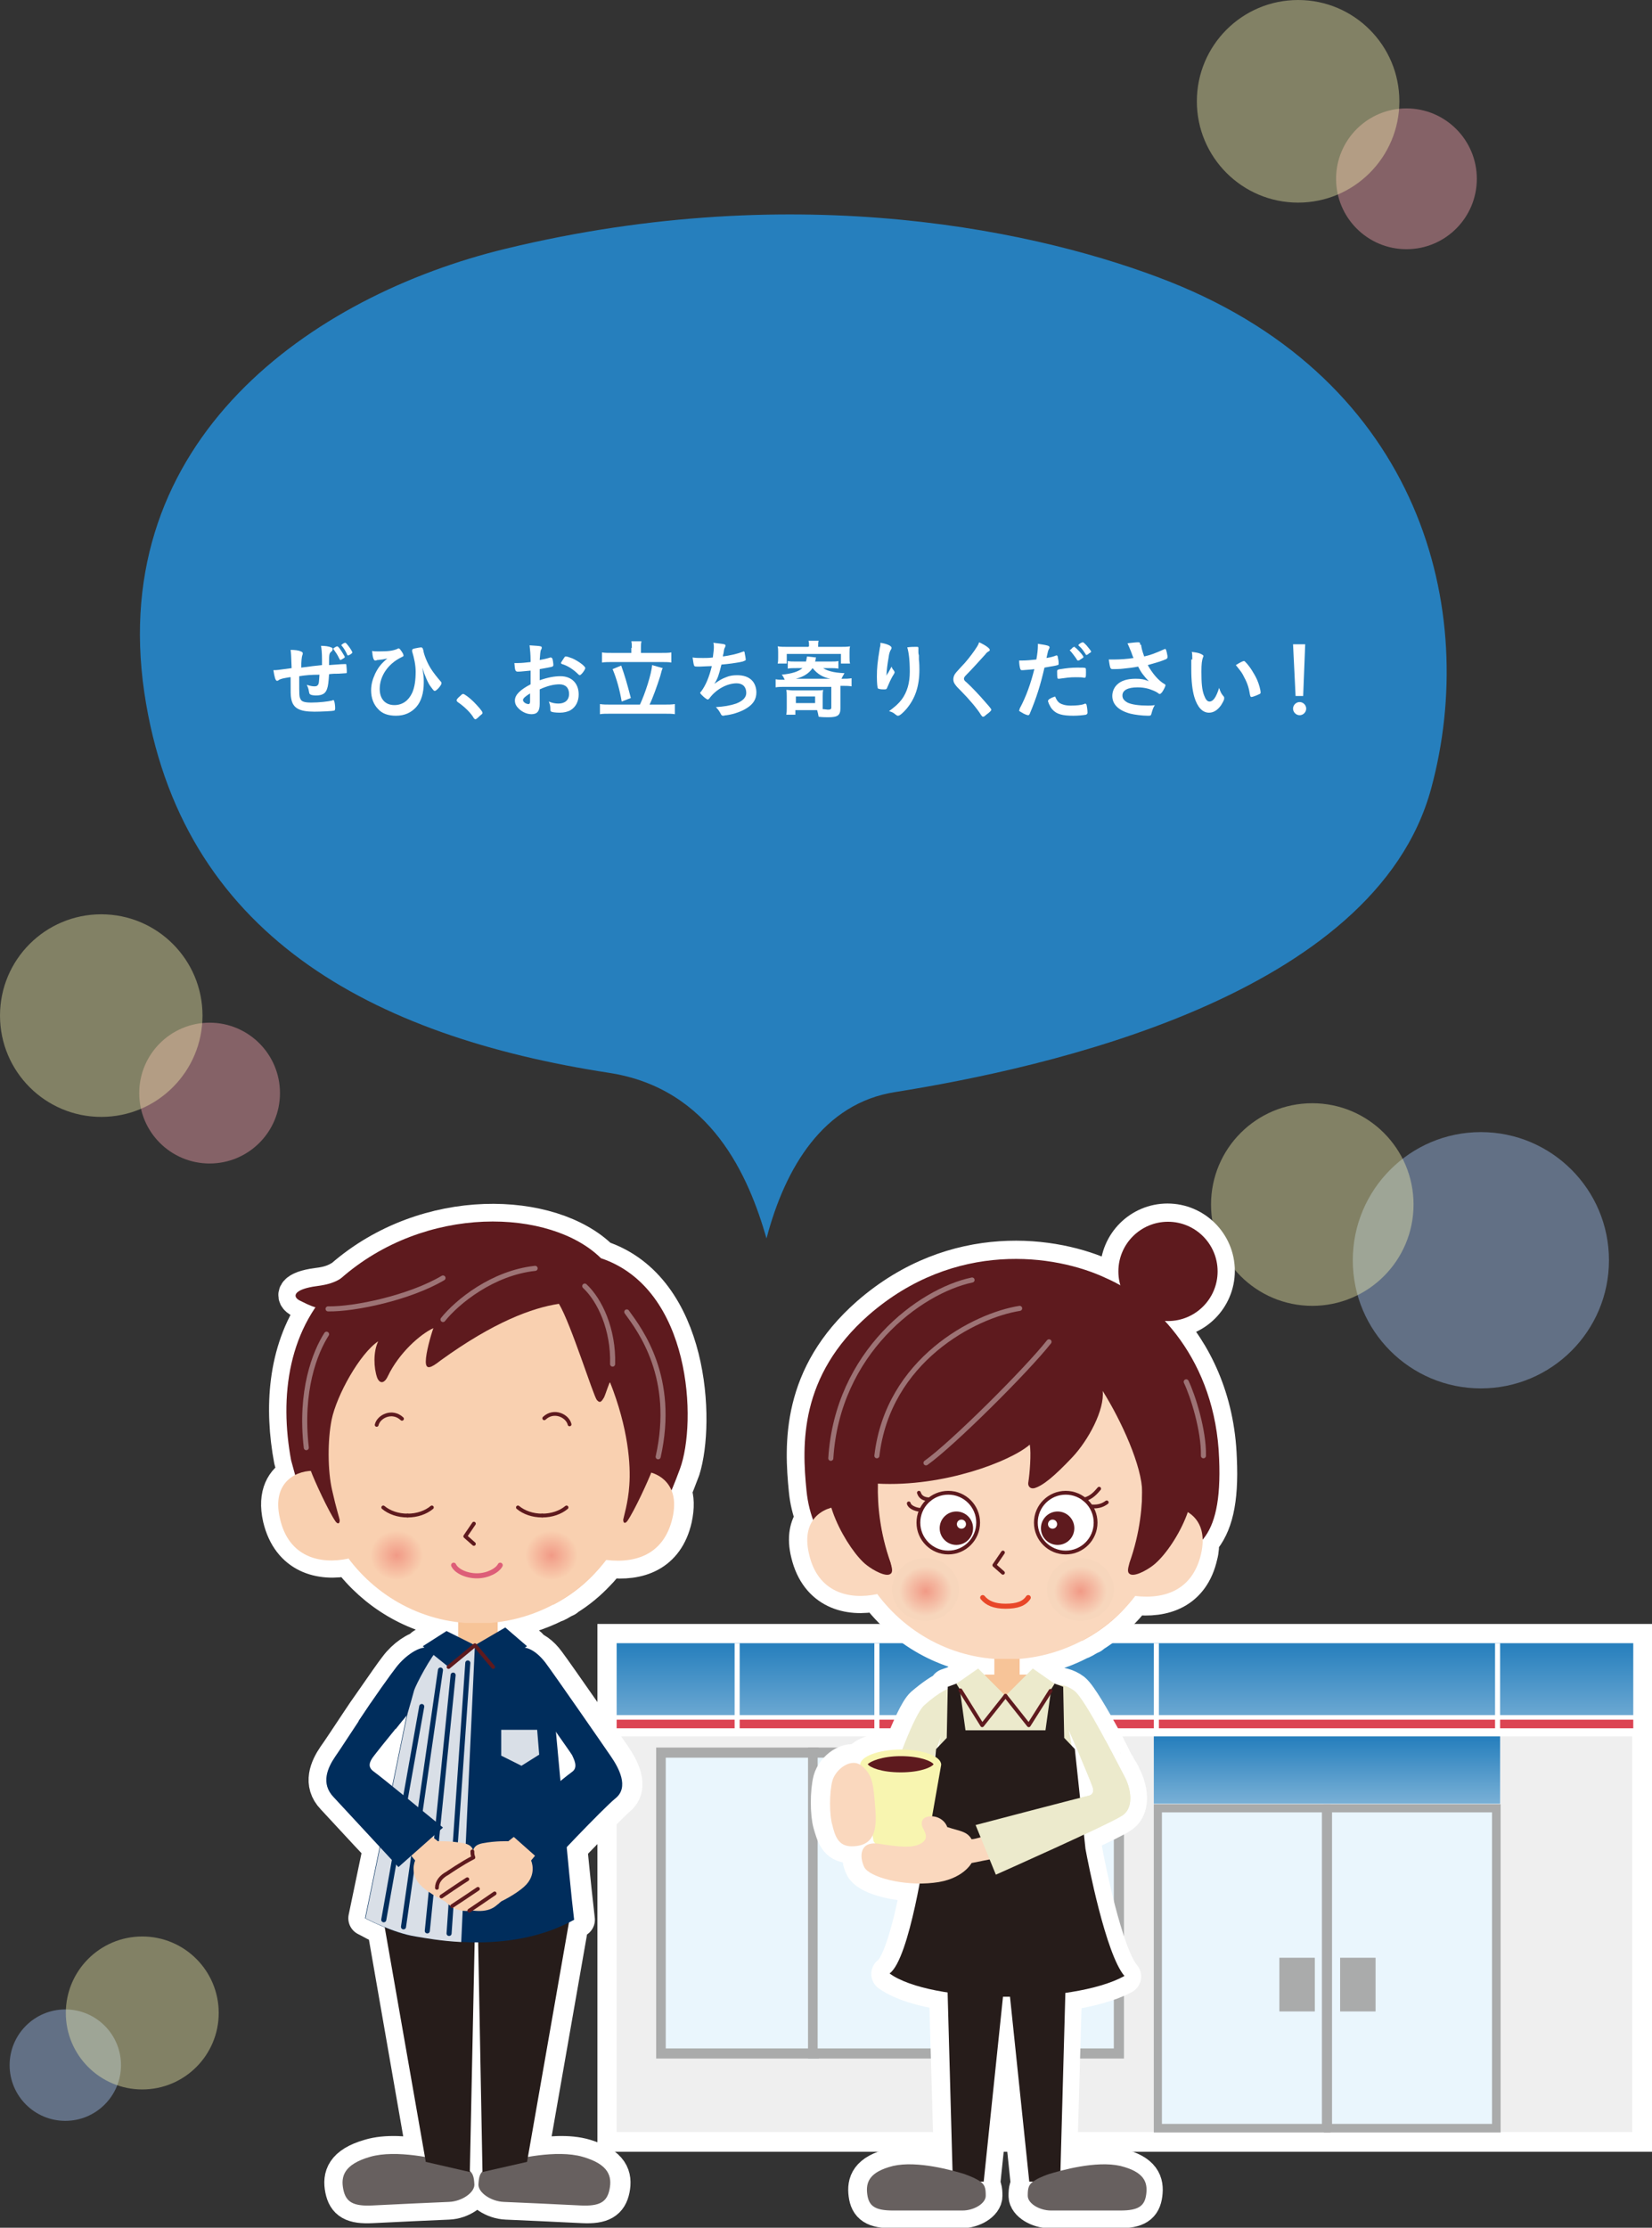 <?xml version="1.0" encoding="utf-8"?>
<!-- Generator: Adobe Illustrator 21.0.2, SVG Export Plug-In . SVG Version: 6.00 Build 0)  -->
<svg version="1.1" id="レイヤー_1" xmlns="http://www.w3.org/2000/svg" xmlns:xlink="http://www.w3.org/1999/xlink" x="0px"
	 y="0px" viewBox="0 0 326.3 439.8" style="enable-background:new 0 0 326.3 439.8;" xml:space="preserve">
<rect x="0" y="0" width="326.3" height="439.8" fill="#333333" stroke="none"/>
<style type="text/css">
	.st0{opacity:0.4;fill:#FFA8B5;}
	.st1{opacity:0.4;fill:#F8F5B0;}
	.st2{opacity:0.4;fill:#A8CBFF;}
	.st3{fill:#FFFFFF;}
	.st4{fill:url(#SVGID_1_);}
	.st5{fill:#DC4453;}
	.st6{fill:#EFEFEF;}
	.st7{fill:#EAF6FD;}
	.st8{fill:#AAABAB;}
	.st9{fill:url(#SVGID_2_);}
	.st10{fill:#267FBD;}
	.st11{fill:#FFFFFF;stroke:#FFFFFF;stroke-width:7;stroke-linecap:round;stroke-linejoin:round;stroke-miterlimit:10;}
	.st12{fill:#F7C498;}
	.st13{fill:url(#SVGID_3_);}
	.st14{fill:#FAD8BE;}
	.st15{fill:#FFFFFF;stroke:#5E1A1E;stroke-width:0.75;stroke-linecap:round;stroke-linejoin:round;}
	.st16{fill:#5E1A1E;}
	.st17{fill:none;stroke:#5E1A1E;stroke-width:0.75;stroke-linecap:round;stroke-linejoin:round;}
	.st18{fill:none;stroke:#E84729;stroke-linecap:round;stroke-linejoin:round;}
	.st19{fill:none;stroke:#886D28;stroke-width:0.75;stroke-linecap:round;stroke-linejoin:round;stroke-miterlimit:10;}
	.st20{fill:none;stroke:#9D7375;stroke-linecap:round;stroke-linejoin:round;}
	.st21{fill:url(#SVGID_4_);}
	.st22{fill:url(#SVGID_5_);}
	.st23{fill:#ECEACC;}
	.st24{fill:#261C1A;}
	.st25{fill:#67605F;}
	.st26{fill:#F8F5B0;}
	.st27{fill:#002D5C;}
	.st28{fill:url(#SVGID_6_);}
	.st29{fill:#F9D0B0;}
	.st30{fill:none;stroke:#DD5E78;stroke-linecap:round;stroke-linejoin:round;}
	.st31{fill:url(#SVGID_7_);}
	.st32{fill:url(#SVGID_8_);}
	.st33{fill:#D9DFE7;}
	.st34{fill:none;stroke:#002D5C;stroke-linecap:round;stroke-linejoin:round;stroke-miterlimit:10;}
</style>
<circle class="st0" cx="41.4" cy="215.8" r="13.9"/>
<circle class="st1" cx="20" cy="200.5" r="20"/>
<circle class="st0" cx="277.8" cy="35.3" r="13.9"/>
<circle class="st1" cx="256.4" cy="20" r="20"/>
<circle class="st2" cx="12.9" cy="407.7" r="11"/>
<circle class="st1" cx="28.1" cy="397.4" r="15.1"/>
<g>
	<polyline class="st3" points="326.3,424.8 118,424.8 118,320.6 326.3,320.6 	"/>
	<g>
		<rect x="121.8" y="322.6" class="st3" width="200.6" height="20.2"/>
		<linearGradient id="SVGID_1_" gradientUnits="userSpaceOnUse" x1="222.203" y1="368.922" x2="222.203" y2="324.552">
			<stop  offset="0" style="stop-color:#FFFFFF"/>
			<stop  offset="1" style="stop-color:#267FBD"/>
		</linearGradient>
		<rect x="121.8" y="324.4" class="st4" width="200.8" height="14.2"/>
		<rect x="121.8" y="339.5" class="st5" width="200.8" height="1.7"/>
		<rect x="121.8" y="342.8" class="st6" width="200.6" height="78.1"/>
		<rect x="130.6" y="346" class="st7" width="30.1" height="59.4"/>
		<path class="st8" d="M129.6,345v61.4h32.1V345H129.6z M159.7,347c0,1.9,0,55.6,0,57.4c-1.8,0-26.4,0-28.2,0c0-1.9,0-55.6,0-57.4
			C133.3,347,157.9,347,159.7,347z"/>
		<rect x="190.8" y="346" class="st7" width="30.1" height="59.4"/>
		<path class="st8" d="M189.9,345v61.4H222V345H189.9z M220,347c0,1.9,0,55.6,0,57.4c-1.8,0-26.4,0-28.2,0c0-1.9,0-55.6,0-57.4
			C193.6,347,218.2,347,220,347z"/>
		<rect x="160.5" y="346" class="st7" width="30.1" height="59.4"/>
		<path class="st8" d="M159.6,345v61.4h32.1V345H159.6z M189.7,347c0,1.9,0,55.6,0,57.4c-1.8,0-26.4,0-28.2,0c0-1.9,0-55.6,0-57.4
			C163.3,347,187.9,347,189.7,347z"/>
		<linearGradient id="SVGID_2_" gradientUnits="userSpaceOnUse" x1="262.103" y1="376.902" x2="262.103" y2="343.068">
			<stop  offset="0" style="stop-color:#FFFFFF"/>
			<stop  offset="1" style="stop-color:#267FBD"/>
		</linearGradient>
		<rect x="227.9" y="342.8" class="st9" width="68.4" height="13.3"/>
		<rect x="228.7" y="357" class="st7" width="33.2" height="63.1"/>
		<path class="st8" d="M227.9,356.2v64.8h34.9v-64.8H227.9z M261.1,357.8c0,1.6,0,59.9,0,61.5c-1.5,0-30.1,0-31.6,0
			c0-1.6,0-59.9,0-61.5C231.1,357.8,259.6,357.8,261.1,357.8z"/>
		<rect x="262.3" y="357" class="st7" width="33.2" height="63.1"/>
		<path class="st8" d="M261.5,356.2v64.8h34.9v-64.8H261.5z M294.7,357.8c0,1.6,0,59.9,0,61.5c-1.5,0-30.1,0-31.6,0
			c0-1.6,0-59.9,0-61.5C264.6,357.8,293.2,357.8,294.7,357.8z"/>
		<rect x="295.3" y="324.4" class="st3" width="1" height="18.3"/>
		<rect x="227.9" y="324.4" class="st3" width="1" height="18.3"/>
		<rect x="200.3" y="324.4" class="st3" width="1" height="18.3"/>
		<rect x="172.7" y="324.4" class="st3" width="1" height="18.3"/>
		<rect x="145.1" y="324.4" class="st3" width="1" height="18.3"/>
		<rect x="252.7" y="386.5" class="st8" width="7" height="10.6"/>
		<rect x="264.7" y="386.5" class="st8" width="7" height="10.6"/>
	</g>
</g>
<path class="st10" d="M99.9,49.1c-38.4,9.3-78.7,37.7-71.4,87.6c7.1,47.9,45,67.9,91.8,75.1c20.2,3.1,27.6,20.5,31.1,32.7
	c3.7-14.1,11.3-26.7,25.4-28.9c29.4-4.7,94.8-18.8,105.9-60c9.5-35.1-2-80.3-51.7-100C206.2,45.8,158.2,35,99.9,49.1z"/>
<g>
	<path class="st3" d="M59.1,133.5c0,0.2,0,0.2,0,0.4c0,0.1,0,0.5,0,0.6c0,2.5,0,3,0.2,3.4c0.2,0.6,0.8,0.8,2.2,0.8
		c1.5,0,3.3-0.2,4.1-0.4c0.2-0.1,0.2-0.1,0.2-0.1c0.1,0,0.2,0.1,0.2,0.2c0.1,0.2,0.2,0.9,0.2,1.4c0,0.4-0.1,0.5-0.3,0.5
		c-0.3,0.1-2.6,0.2-3.8,0.2c-3,0-4.3-0.7-4.6-2.7c-0.1-0.5-0.1-0.9-0.1-4.1c-0.1,0-0.1,0-0.2,0c-1.2,0.2-1.8,0.3-2.2,0.6
		c-0.1,0.1-0.2,0.1-0.3,0.1c-0.3,0-0.5-0.8-0.7-2.1c0.1,0,0.1,0,0.2,0c0.4,0,0.6,0,3.4-0.4c-0.1-2.7-0.1-2.8-0.2-3.6
		c0.8,0,1.6,0.1,2,0.3c0.3,0.1,0.4,0.2,0.4,0.4c0,0.1,0,0.2-0.1,0.4c-0.1,0.3-0.2,1.1-0.2,2.4c2.2-0.3,2.3-0.3,4.1-0.5
		c0-0.4,0-0.7,0-1c0-1.5-0.1-2.3-0.2-2.8c0.8,0,1.5,0.1,2,0.3c0.2,0.1,0.3,0.1,0.3,0.3c0,0.1,0,0.2-0.1,0.4C65,129,65,129,65,131.1
		c0,0.1,0,0.1,0,0.2c2.5-0.2,2.9-0.2,3.2-0.2c0.1,0,0.2,0,0.2,0.1c0,0.1,0.1,0.8,0.1,1.4c0,0.2,0,0.3-0.1,0.3c-0.1,0-0.1,0-1.5,0.1
		c-0.7,0-1.2,0-1.9,0.1c-0.1,1.5-0.2,2.4-0.4,2.9c-0.3,0.9-0.9,1.3-2.2,1.3c-0.5,0-1-0.1-1.1-0.2c-0.2-0.1-0.2-0.2-0.3-0.7
		c-0.1-0.6-0.2-0.7-0.4-1.2c0.6,0.2,1.1,0.3,1.5,0.3c0.4,0,0.6-0.1,0.7-0.3c0.2-0.2,0.2-0.5,0.3-2C61.5,133.2,60.3,133.3,59.1,133.5
		z M66.9,129.8c-0.3-0.6-0.5-0.9-1-1.6c0-0.1-0.1-0.1-0.1-0.1c0-0.1,0.6-0.5,0.8-0.5c0.2,0,0.5,0.4,1,1.2c0.3,0.5,0.5,0.8,0.5,0.9
		c0,0.1-0.1,0.2-0.3,0.3c-0.3,0.2-0.5,0.3-0.6,0.3C67.1,130.2,67.1,130.2,66.9,129.8z M68.6,129.3c-0.2-0.5-0.7-1.4-1.1-1.8
		c0-0.1-0.1-0.1-0.1-0.1c0-0.1,0.5-0.5,0.8-0.5c0.1,0,0.3,0.2,0.6,0.6c0.4,0.5,0.8,1.2,0.8,1.3c0,0.1-0.1,0.2-0.4,0.4
		c-0.2,0.1-0.4,0.2-0.4,0.2S68.6,129.4,68.6,129.3z"/>
	<path class="st3" d="M74.8,128.6c1.8,0,2.8-0.1,3.7-0.5c0.1,0,0.1-0.1,0.2-0.1c0.1,0,0.3,0.1,0.4,0.3c0.4,0.5,0.6,0.9,0.6,1.1
		c0,0.2-0.1,0.2-0.5,0.4c-2.6,1.3-4.2,3.7-4.2,6.2c0,2,1.1,3.2,2.9,3.2c1.6,0,2.8-0.9,3.5-2.4c0.5-1.1,0.7-2.5,0.7-4.2
		c0-1.3-0.3-2.7-0.7-4c0-0.1,0-0.1,0-0.2c0-0.2,0.1-0.3,0.6-0.4c0.5-0.1,1-0.2,1.2-0.2c0.1,0,0.2,0.1,0.3,0.2c0,0.1,0,0.1,0.1,0.3
		c0.1,0.9,0.8,2.6,1.5,3.7c0.5,0.8,1.3,1.8,2,2.6c0.1,0.1,0.1,0.2,0.1,0.3c0,0.4-1,1.5-1.3,1.5c-0.2,0-0.2,0-0.8-0.8
		c-0.5-0.6-1.2-2.2-1.7-3.8c0.3,1.6,0.3,1.9,0.3,3c0,2-0.5,3.7-1.5,4.8c-1,1.1-2.3,1.7-4,1.7c-1.5,0-2.7-0.4-3.5-1.3
		c-0.9-0.9-1.4-2.2-1.4-3.7c0-1.2,0.3-2.2,0.8-3.3c0.6-1.2,1.1-1.9,2.4-3c-0.9,0.2-0.9,0.2-1.9,0.3c-0.1,0-0.2,0-0.3,0.1
		c-0.1,0-0.2,0-0.2,0c-0.3,0-0.5-0.6-0.6-1.9C73.7,128.6,74.3,128.6,74.8,128.6z"/>
	<path class="st3" d="M91,137.3c0.3-0.3,0.4-0.3,0.5-0.3c0.2,0,1.2,0.7,2,1.5c0.8,0.8,1.8,1.9,1.8,2.2c0,0.2,0,0.2-0.5,0.6
		c-0.6,0.6-0.8,0.7-0.9,0.7c-0.1,0-0.2-0.1-0.3-0.2c-0.6-1.1-2-2.4-3.2-3.2c-0.1-0.1-0.2-0.2-0.2-0.3C90.2,138.1,90.2,138,91,137.3z
		"/>
	<path class="st3" d="M104.7,132.4c-1.3,0.1-1.7,0.2-2.4,0.2c-0.5,0-0.6-0.2-0.7-1.7c0.3,0,0.5,0,0.7,0c0.8,0,1.6-0.1,2.5-0.2v-0.4
		c0-1.1-0.1-2-0.2-2.9c1.3,0.1,1.8,0.1,2.2,0.2c0.2,0.1,0.2,0.1,0.2,0.3c0,0.1,0,0.2-0.1,0.3c-0.2,0.3-0.2,0.9-0.3,2.1
		c0.6-0.1,1.5-0.3,2.1-0.5c0.1,0,0.1,0,0.1,0c0.1,0,0.2,0.1,0.3,0.2c0.1,0.3,0.2,1,0.2,1.3c0,0.1-0.1,0.3-0.2,0.3
		c-0.2,0.1-1.4,0.3-2.5,0.5v2.2c1.7-0.6,3-0.8,4.1-0.8c2.2,0,3.6,1.4,3.6,3.6c0,1.4-0.6,2.5-1.6,3.1c-0.5,0.3-1.3,0.5-2.1,0.5
		c-0.9,0-1.5-0.1-1.7-0.2c-0.2-0.1-0.2-0.2-0.2-0.6c0-0.5-0.1-0.9-0.3-1.4c0.7,0.3,1.3,0.4,1.9,0.4c1.3,0,2.1-0.7,2.1-1.9
		c0-1.2-0.7-1.9-1.9-1.9c-1.1,0-2.4,0.3-3.9,1c0,0.1,0,0.1,0,0.7c0,1.1,0,1.1,0,1.4c0,0.3,0,0.6,0,0.8c0,1.4-0.5,2-1.6,2
		c-1.1,0-2.2-0.6-2.9-1.5c-0.3-0.4-0.4-0.8-0.4-1.2c0-1.1,1-2.1,3.1-3.2V132.4z M104.7,136.9c-1,0.6-1.4,1-1.4,1.3
		c0,0.4,0.6,0.8,1.1,0.8c0.2,0,0.3-0.2,0.3-0.5V136.9z M114.2,133.1c-0.9-0.9-2.1-1.7-3.2-2c-0.1-0.1-0.2-0.1-0.2-0.2
		c0-0.1,0.2-0.4,0.6-1c0.2-0.3,0.2-0.3,0.4-0.3c0.2,0,0.8,0.2,1.3,0.4c1.1,0.5,2.5,1.5,2.5,1.9c0,0.3-0.8,1.4-1.1,1.4
		C114.3,133.2,114.3,133.2,114.2,133.1z"/>
	<path class="st3" d="M126.4,139.1c1-2.1,2.3-6.1,2.4-7.8l2.1,0.6c-0.2,0.4-0.2,0.5-0.5,1.6c-0.6,1.9-1.5,4.4-2.1,5.6h2.9
		c0.8,0,1.5,0,2.1-0.1v2c-0.5-0.1-1.2-0.1-2.1-0.1h-10.6c-0.9,0-1.6,0-2.1,0.1v-2c0.6,0.1,1.3,0.1,2.1,0.1H126.4z M124.8,127.9
		c0-0.5,0-0.8-0.1-1.3h2c-0.1,0.4-0.1,0.8-0.1,1.2v1.1h3.9c0.9,0,1.6,0,2.1-0.1v2c-0.5-0.1-1.3-0.1-2.1-0.1h-9.5
		c-0.8,0-1.5,0-2.1,0.1v-2c0.5,0.1,1.2,0.1,2.1,0.1h3.7V127.9z M122.7,131.4c0.7,2,1.1,3.3,1.9,6.4l-1.8,0.7c-0.4-2.3-1-4.5-1.8-6.4
		L122.7,131.4z"/>
	<path class="st3" d="M138.2,131.6c-0.9,0-1,0-1.1-0.2c-0.1-0.2-0.2-0.9-0.3-1.6c0.6,0.1,1.2,0.1,2.1,0.1c0.5,0,1.2,0,1.9-0.1
		c0.1-1,0.2-1.4,0.2-2c0-0.3,0-0.5-0.1-0.9c0.8,0.1,1.8,0.2,2.2,0.3c0.1,0.1,0.2,0.1,0.2,0.2c0,0.1,0,0.2-0.1,0.4
		c-0.2,0.3-0.2,0.6-0.3,1.2c-0.1,0.3-0.1,0.4-0.1,0.6c1.4-0.2,2.8-0.5,3.8-0.9c0.1,0,0.2-0.1,0.3-0.1c0.1,0,0.2,0.1,0.2,0.4
		c0.1,0.4,0.2,1.1,0.2,1.2c0,0.2-0.1,0.2-0.6,0.4c-1.3,0.3-3,0.5-4.2,0.6c-0.5,2-0.7,2.7-1.4,3.8c1-0.7,1.5-1,2.3-1.3
		c0.7-0.3,1.4-0.4,2.2-0.4c1.2,0,2.2,0.3,2.9,1c0.6,0.6,0.9,1.5,0.9,2.4c0,1.3-0.6,2.3-1.9,3.1c-0.9,0.6-2.5,1.2-4,1.4
		c-0.3,0-0.5,0.1-0.6,0.1c-0.3,0-0.4-0.1-0.5-0.3c-0.3-0.6-0.6-1-1-1.4c1.6-0.1,2.8-0.3,4-0.7c1.3-0.5,2-1.2,2-2.1
		c0-1.2-0.7-1.9-1.9-1.9c-1.9,0-4.1,1.2-5.4,3c-0.1,0.1-0.2,0.2-0.3,0.2c-0.3,0-1.5-1.1-1.5-1.3c0-0.1,0-0.1,0.2-0.3
		c0.9-1.2,1.6-2.9,2.1-5C140.2,131.5,138.4,131.6,138.2,131.6z"/>
	<path class="st3" d="M162.3,131.7c0.9,0.7,2.2,1.1,4.5,1.2c-0.3,0.5-0.4,0.7-0.6,1.1h0.2c0.7,0,1.2,0,1.8-0.1v1.6
		c-0.6-0.1-1.1-0.1-1.8-0.1h-0.4v4.4c0,1.4-0.5,1.8-2.4,1.8c-0.4,0-1.2,0-1.9-0.1c-0.1-0.6-0.2-0.9-0.3-1.3h-4.3v0.9h-1.8
		c0.1-0.5,0.1-0.8,0.1-1.4v-2.2c0-0.6,0-0.9-0.1-1.3c0.4,0,0.8,0.1,1.3,0.1h4.6c0.7,0,1,0,1.4-0.1c-0.1,0.4-0.1,0.8-0.1,1.3v1.5
		c0,0.3,0,0.8,0,1c0.4,0,0.8,0.1,1,0.1c0.5,0,0.7-0.1,0.7-0.4v-4.1h-9.2c-0.7,0-1.3,0-1.8,0.1v-1.6c0.5,0.1,0.9,0.1,1.8,0.1
		c-0.2-0.4-0.3-0.7-0.6-1c2-0.2,3.3-0.6,4.1-1.3h-1.2c-0.8,0-1.2,0-1.7,0.1v-1.5c0.5,0.1,0.8,0.1,1.5,0.1h2.1c0.1-0.4,0.1-0.5,0.2-1
		l1.8,0.2c-0.1,0.2-0.1,0.2-0.1,0.5c-0.1,0.2-0.1,0.2-0.1,0.3h3c0.8,0,1.2,0,1.6-0.1v1.5c-0.6-0.1-1-0.1-1.8-0.1H162.3z
		 M159.8,127.6c0-0.5,0-0.7-0.1-1.1h2c-0.1,0.3-0.1,0.6-0.1,1.1v0.1h4.5c0.7,0,1.2,0,1.8-0.1c-0.1,0.4-0.1,0.7-0.1,1.2v1
		c0,0.5,0,0.8,0.1,1.2h-1.8v-1.9h-10.7v1.9h-1.8c0.1-0.4,0.1-0.7,0.1-1.2v-1c0-0.5,0-0.8-0.1-1.2c0.6,0.1,1.1,0.1,1.8,0.1h4.3V127.6
		z M157.2,138.8h3.8v-1.3h-3.8V138.8z M164,134c-1.5-0.3-2.5-0.9-3.5-2.1c-0.7,1-1.7,1.7-3.3,2.1H164z"/>
	<path class="st3" d="M175.3,133c0.1-0.1,0.1-0.1,0.8-1.4c0.1,0.3,0.2,0.5,0.4,0.7c0.1,0.2,0.2,0.3,0.2,0.4c0,0.1,0,0.2-0.4,0.8
		c-0.3,0.5-0.8,1.6-1,2.1c-0.2,0.5-0.2,0.5-0.8,0.5c-0.6,0-1-0.1-1.1-0.2c-0.1-0.1-0.2-1.1-0.2-2.3c0-1.7,0.1-2.8,0.6-5.8
		c0.1-0.3,0.1-0.5,0.1-0.9c1.3,0.2,2.2,0.6,2.2,1c0,0.1,0,0.1-0.1,0.3c-0.2,0.3-0.4,0.8-0.5,1.7c-0.2,1.1-0.4,2.6-0.4,3.5
		C175.2,133.2,175.2,133.2,175.3,133z M181.4,128c0,0.1,0,0.1,0,0.1c0,0,0,0.1,0,0.2c0,0.1,0,0.2,0,0.4c0,0.3,0,0.3,0.1,0.7
		c0,0.2,0,0.2,0,0.8c0.1,0.8,0.1,1.6,0.1,2c0,3.2-0.8,5.7-2.6,7.8c-0.7,0.8-1.3,1.3-1.6,1.3c-0.2,0-0.2,0-0.6-0.3
		c-0.3-0.3-0.8-0.5-1.2-0.6c1.2-0.9,1.8-1.4,2.5-2.3c1.1-1.5,1.6-3.3,1.6-5.5c0-2.3-0.2-3.8-0.5-4.8c0.7-0.1,1.2-0.1,1.7-0.1
		C181.4,127.7,181.4,127.7,181.4,128L181.4,128z"/>
	<path class="st3" d="M195.5,128.3c0,0.2-0.1,0.2-0.4,0.4c-0.1,0.1-0.3,0.2-0.4,0.4c-1.1,1.2-2.6,2.9-3.9,4.2
		c-0.3,0.3-0.4,0.5-0.4,0.7c0,0.2,0.1,0.4,0.5,0.7c1,0.9,2.6,2.6,3.8,4c0.9,1,1.1,1.3,1.1,1.4c0,0.2-0.3,0.5-1,1
		c-0.3,0.3-0.5,0.4-0.6,0.4c-0.2,0-0.2-0.1-0.4-0.3c-0.7-1.2-2.5-3.3-3.9-4.7c-0.8-0.8-0.9-0.9-1.2-1.3c-0.3-0.4-0.4-0.7-0.4-1.1
		c0-0.3,0.1-0.7,0.3-1c0.2-0.3,0.2-0.3,1.2-1.4c1-1,2-2.3,2.7-3.3c0.4-0.6,0.7-1,0.9-1.6C194.7,127.4,195.5,128,195.5,128.3z"/>
	<path class="st3" d="M202.1,132.3c0,0-0.1,0-0.1,0c-0.1,0-0.2,0-0.2,0c-0.2,0-0.2-0.1-0.3-0.3c-0.1-0.4-0.2-0.9-0.2-1.6
		c0.2,0,0.4,0,0.5,0c0.9,0,2-0.1,2.9-0.2c0.2-1.1,0.3-2,0.3-2.7c0-0.1,0-0.2,0-0.4c2,0.3,2.3,0.4,2.3,0.7c0,0.1,0,0.1-0.1,0.3
		c-0.2,0.4-0.2,0.4-0.5,1.8c0.7-0.1,1.5-0.3,1.9-0.5c0.1,0,0.1,0,0.1,0c0.2,0,0.2,0.1,0.3,0.7c0.1,0.3,0.1,0.8,0.1,1
		c0,0.1-0.1,0.2-0.2,0.2c-0.3,0.1-0.3,0.1-2.6,0.5c-0.8,3.5-1.6,6-2.9,9.1c-0.1,0.2-0.2,0.3-0.3,0.3c-0.2,0-0.8-0.2-1.4-0.6
		c-0.3-0.2-0.4-0.2-0.4-0.3c0-0.1,0.1-0.2,0.1-0.4c1.3-2.4,2.2-5,2.9-7.8C203.7,132.2,203.1,132.2,202.1,132.3z M209.3,138.8
		c0.5,0.3,1.2,0.5,2.2,0.5c1.1,0,2.1-0.1,2.6-0.3c0.1,0,0.2-0.1,0.2-0.1c0.2,0,0.2,0.1,0.3,0.2c0.1,0.4,0.2,1.1,0.2,1.6
		c0,0.2-0.1,0.3-0.3,0.4c-0.6,0.1-1.5,0.2-2.5,0.2c-2.1,0-3.3-0.3-4.1-1.2c-0.3-0.3-0.5-0.7-0.7-1.1c-0.1-0.3-0.2-0.5-0.2-0.6
		c0-0.3,0.5-0.6,1.4-0.9C208.7,138.2,208.9,138.5,209.3,138.8z M214.1,133.8c-0.3-0.1-1.1-0.1-1.6-0.1c-1.3,0-1.8,0.1-3.3,0.3
		c0,0-0.1,0-0.1,0c-0.1,0-0.2,0-0.2-0.1c-0.1-0.1-0.1-1-0.1-1.3c0-0.2,0-0.3,0.2-0.4c0.1,0,0.2-0.1,0.5-0.1c1.2-0.2,2.1-0.3,3.3-0.3
		c1,0,1.5,0,1.6,0.1c0.1,0.1,0.1,0.2,0.1,0.8c0,0.5,0,0.9-0.1,1c0,0.1-0.1,0.1-0.2,0.1C214.2,133.8,214.2,133.8,214.1,133.8z
		 M212.3,127.8c0.2,0,1.7,1.6,1.7,1.9c0,0.1-0.1,0.2-0.3,0.3c-0.1,0.1-0.2,0.1-0.3,0.2c-0.2,0.1-0.2,0.2-0.4,0.2c-0.1,0-0.1,0-0.1,0
		c-0.1,0-0.1,0-0.4-0.5c-0.3-0.4-0.8-1.1-1.1-1.4c0,0-0.1-0.1-0.1-0.1c0-0.1,0.1-0.1,0.1-0.1c0.1-0.1,0.4-0.3,0.4-0.4
		c0.2-0.1,0.3-0.2,0.3-0.2c0,0,0,0,0.1,0H212.3L212.3,127.8z M215.1,129c-0.2,0.2-0.4,0.3-0.5,0.3c-0.1,0-0.1,0-0.2-0.2
		c-0.4-0.6-0.7-1.1-1.3-1.6c-0.1-0.1-0.1-0.1-0.1-0.1c0-0.2,0.6-0.6,0.9-0.6c0.1,0,0.3,0.2,0.7,0.6c0.5,0.6,0.9,1.1,0.9,1.2
		C215.6,128.6,215.5,128.8,215.1,129z"/>
	<path class="st3" d="M225.4,127.3c0,0.4,0.2,1.2,0.6,2.3c1.3-0.3,2.1-0.6,3.9-1.4c0.1,0,0.2-0.1,0.2-0.1c0.2,0,0.3,0.3,0.5,1.4
		c0,0.1,0,0.1,0,0.2c0,0,0,0.1,0,0.1c0,0.1-0.1,0.2-0.2,0.3c-0.9,0.4-1.9,0.7-3.7,1.2c0.9,1.6,2.1,3.1,3.4,3.8
		c0.1,0.1,0.1,0.1,0.1,0.2c0,0.2-0.4,1-0.7,1.4c-0.2,0.2-0.3,0.3-0.4,0.3c-0.1,0-0.2,0-0.4-0.2c-0.4-0.3-1.2-0.6-1.8-0.8
		c-0.7-0.2-1.4-0.3-2.2-0.3c-2,0-3,0.6-3,1.6c0,0.6,0.3,1,1,1.4c0.8,0.4,2.3,0.6,4,0.6c0.5,0,0.8,0,1.4-0.1
		c-0.3,0.5-0.4,0.7-0.7,1.8c-0.1,0.3-0.2,0.3-0.7,0.3c-1.1,0-2.6-0.2-3.4-0.4c-2.3-0.6-3.6-1.8-3.6-3.5c0-0.8,0.3-1.6,0.9-2.2
		c0.8-0.8,2-1.2,3.7-1.2c1.1,0,1.7,0.1,2.6,0.5c-1-1.1-1.5-1.7-2.1-2.9c-1,0.2-1.9,0.3-2.9,0.4c-0.6,0.1-1.9,0.1-2.2,0.1
		c-0.2,0-0.3-0.1-0.4-0.3c-0.1-0.3-0.2-0.9-0.3-1.6c0.6,0,0.8,0,1.1,0c1,0,2.7-0.1,3.8-0.3c-0.2-0.3-0.4-1.1-0.6-1.5
		c-0.3-0.7-0.4-1-0.6-1.4c0.8-0.1,1.7-0.2,2.1-0.2c0.3,0,0.4,0.1,0.4,0.3V127.3z"/>
	<path class="st3" d="M235.5,130.2c0-0.5,0-1.2-0.1-1.5c0.8,0.1,1.4,0.2,1.8,0.4c0.4,0.2,0.5,0.3,0.5,0.4c0,0.1,0,0.1-0.1,0.3
		c-0.2,0.6-0.3,1.2-0.3,2.8c0,2.2,0.1,3.5,0.5,4.6c0.3,0.8,0.6,1.3,1.1,1.3c0.7,0,1.3-0.8,1.9-2.7c0.3,0.9,0.4,1.1,0.9,1.7
		c0.1,0.1,0.1,0.2,0.1,0.4c0,0.3-0.3,0.8-0.6,1.3c-0.7,1-1.5,1.5-2.4,1.5c-1.3,0-2.3-1.1-2.9-3.1c-0.4-1.4-0.6-3.1-0.6-5.5V130.2z
		 M245.7,130.5c0.1,0,0.2,0.1,0.3,0.2c0.8,0.8,1.7,2.2,2.3,3.5c0.4,0.9,0.7,2.1,0.7,2.5c0,0.2-0.1,0.3-0.4,0.4
		c-0.4,0.2-1.2,0.5-1.4,0.5c-0.2,0-0.2-0.1-0.3-0.4c-0.2-1.3-0.5-2.3-1.1-3.4c-0.5-1-0.5-1-1.7-2.5
		C244.9,130.8,245.5,130.5,245.7,130.5z"/>
	<path class="st3" d="M258,139.9c0,0.7-0.6,1.3-1.3,1.3c-0.7,0-1.3-0.6-1.3-1.3c0-0.7,0.6-1.3,1.3-1.3
		C257.4,138.6,258,139.2,258,139.9z M257.4,137.4h-1.5l-0.5-10.2h2.4L257.4,137.4z"/>
</g>
<circle class="st2" cx="292.5" cy="248.8" r="25.3"/>
<circle class="st1" cx="259.2" cy="237.8" r="20"/>
<g>
	<path class="st11" d="M240.8,288c-0.4-11.9-5-21-10.8-27.3c0.2,0,0.4,0,0.6,0c5.4,0,9.8-4.4,9.8-9.8c0-5.4-4.4-9.8-9.8-9.8
		c-5.4,0-9.8,4.4-9.8,9.8c0,0.9,0.1,1.9,0.4,2.7c-0.9-0.5-1.9-1-2.8-1.4c-10-4.7-29.8-7.5-46.8,7.3c-13.8,12.1-13.2,25.7-12.3,34.7
		c0.2,2.1,0.7,4,1.3,5.6c-1.1,1.5-1.7,3.7-0.9,6.9c1.8,7.5,7.9,9.1,13.5,7.9l0,0c5.4,7.2,13.6,12,23.1,12.7v3l-1.7,0h-0.1
		c-0.1,0-0.1,0.1-0.2,0.1l-1.2-1.2l-4.3,3.1l0,0l-1.7,0.6l0,0.4c-1.3,0.6-2.8,1.6-4.8,3.3c-1.1,1-2.8,4.8-4.3,8.7
		c-0.1,0-0.2,0-0.3,0c-4.4,0-7.9,1.3-8,2.9c-2.1-1.3-5,1-5.6,3.2c-0.6,2.3-0.6,6.7,0,8.7c0.6,2,1.1,4.2,3.8,4.2
		c2.3,0,3.5-0.8,4.2-2.1l0.2,0.9c0,0.3,0.1,0.5,0.4,0.8c-3.2-0.1-3.3,2.7-2.3,4.7c0.9,1.8,5.9,3.3,11.1,3.3
		c-1.2,6.6-3.4,16-5.9,17.8c2.4,1.7,6.5,3,11.4,3.7l1,35.1c-3.1-0.8-8.1-1.8-11.8-0.9c-4.8,1.2-5.4,3.3-5.1,5.6
		c0.3,2.3,1.5,3.2,5.1,3.2s11.4,0,13.7,0c2.3,0,4.6-1.4,4.6-2.9c0-1.2-0.1-2-1-2.7h0.6l3.8-36.4c0.5,0,0.9,0,1.4,0l3.8,36.4h0.6
		c-0.9,0.7-1,1.5-1,2.7c0,1.5,2.4,2.9,4.6,2.9c2.3,0,10.1,0,13.7,0c3.6,0,4.8-0.9,5.1-3.2c0.3-2.3-0.3-4.4-5.1-5.6
		c-3.7-0.9-8.6,0.1-11.8,0.9l1-35c4.7-0.7,8.9-1.8,11.7-3.3c-3.7-4.3-7.2-22.3-7.7-25.1l-0.3-2.9c3.7-1.7,6.8-3.2,7.6-3.8
		c2.5-1.7,1.5-5.7,0.4-7.7c-0.1-0.1-0.1-0.2-0.2-0.4c0,0,0,0,0-0.1c-0.1-0.2-0.2-0.3-0.3-0.5c0,0,0-0.1-0.1-0.1
		c-0.1-0.2-0.2-0.4-0.4-0.7c-0.1-0.3-0.3-0.6-0.5-0.9c0,0,0,0,0,0c-0.2-0.3-0.3-0.6-0.5-0.9c0,0,0-0.1,0-0.1c-0.2-0.3-0.3-0.6-0.5-1
		c0-0.1-0.1-0.1-0.1-0.2c-0.2-0.3-0.4-0.7-0.5-1c0-0.1-0.1-0.1-0.1-0.2c-0.2-0.4-0.4-0.7-0.6-1.1c0,0,0,0,0,0l0,0
		c-2.3-4.2-4.9-8.7-6.1-9.7c-1.3-1-2.8-1.2-3.6-1.2l-0.3-0.1l0,0l-4.3-3.1l-1.2,1.2l-1.5,0v-3c4.5-0.3,8.7-1.6,12.5-3.6c0,0,0,0,0,0
		c0,0,0,0,0.1,0c0.1-0.1,0.2-0.1,0.4-0.2c0.5-0.3,1-0.6,1.5-0.8c0.1-0.1,0.2-0.1,0.2-0.2c2.3-1.4,4.3-3.1,6-4.9
		c0.8-0.8,1.5-1.7,2.2-2.6c5.9,0.7,11.4-1.1,13-8.2c0.3-1.1,0.3-2,0.3-2.9C239.9,301.2,241.2,296.5,240.8,288z M185.9,342.7
		c-0.2,0.7-0.3,1.5-0.5,2.2l-0.5,0.5l-0.2,1.5c-0.1-0.1-0.2-0.1-0.3-0.2C185.1,344.8,185.7,343.3,185.9,342.7z M213.3,346.8
		c0.4,1,0.8,2,1.2,2.9c0,0,0,0.1,0,0.1c0.5,1.2,0.9,2.3,1.1,2.9c0,0,0,0,0,0c0.1,0.2,0.1,0.3,0.1,0.4c0.2,0.7,0,1.2-0.8,1.4
		c-0.1,0-0.8,0.2-1.8,0.5l-1-9.5l-0.6-0.6c-0.2-1.2-0.4-2.3-0.6-3.3C211.1,341.6,212.2,344.1,213.3,346.8z"/>
	<g>
		<path class="st12" d="M204.4,331c-0.3-0.2-0.6-0.3-0.9-0.4h-0.6l-1.5,0v-6.1c-0.8,0.1-1.6,0.1-2.5,0.1c-0.8,0-1.7,0-2.5-0.1v6.1
			l-1.7,0h-0.1c-0.5,0.2-1,0.4-1.5,0.7c-0.8,0.4-1.5,1-2.3,1.6c2.3,2.6,5.5,4,8.7,4c2.9,0,6.1-1.3,8.4-3.3
			C206.8,332.4,205.6,331.6,204.4,331z"/>
		
			<radialGradient id="SVGID_3_" cx="181.723" cy="314.676" r="9.211" gradientTransform="matrix(-1 0 0 1 396.548 0)" gradientUnits="userSpaceOnUse">
			<stop  offset="0" style="stop-color:#F19A86"/>
			<stop  offset="1" style="stop-color:#F7C498"/>
		</radialGradient>
		<path class="st13" d="M205.6,314.7c0-5.1,4.1-9.2,9.2-9.2c5.1,0,9.2,4.1,9.2,9.2c0,0.2,0,0.3,0,0.5c-2.5,3.5-6,6.5-10.2,8.7
			C209.2,323.4,205.6,319.5,205.6,314.7z"/>
		<path class="st14" d="M196.4,327.5c-10.9-0.8-20.3-7.2-25.4-16.3c-2.3-3.8-9.7-20.7-2.9-28.8c6.8-8.1,14-17.7,30.8-17
			c16.8,0.7,26.3,8.1,30,15.4c3.3,6.4,4,16.3-0.7,27.5c-4.5,10.6-14.8,18.2-26.8,19.2"/>
		<g>
			<circle class="st15" cx="187.3" cy="300.6" r="5.9"/>
			<circle class="st16" cx="188.9" cy="301.7" r="3.3"/>
		</g>
		<g>
			<circle class="st15" cx="210.5" cy="300.6" r="5.9"/>
			<circle class="st16" cx="208.9" cy="301.7" r="3.3"/>
		</g>
		<polyline class="st17" points="198.1,306.5 196.4,309 198.1,310.5 		"/>
		<path class="st18" d="M203.1,315.4c-0.8,1.2-2.2,1.7-4.5,1.7c-2.2,0-3.6-0.6-4.5-1.7"/>
		<path class="st17" d="M214.2,296c1.4-0.3,2.3-1.4,2.9-2.1"/>
		<path class="st17" d="M215.6,297.4c1.5,0.1,2.3-0.3,3-0.8"/>
		<path class="st17" d="M183.6,296c-0.9,0-1.8-0.3-2.1-1.3"/>
		<path class="st17" d="M181.9,298.1c-1.3-0.1-2.3-0.7-2.4-1.3"/>
		<path class="st19" d="M228.2,308.3"/>
		<path class="st16" d="M240.8,288c-0.7-19.4-12.3-31.3-22.4-35.7c-10-4.7-29.8-7.5-46.8,7.3c-13.8,12.1-13.2,25.7-12.3,34.7
			c1,10,7.3,15,11.6,16.8c-0.7-1.2-1.3-2.4-1.8-3.7c0.8,0.6,1.4,1.1,2,1.5c1.5,1.1,3.9,2.4,4.7,1.7c0.2-0.1,0.3-0.4,0.3-0.7
			c0-0.4-0.1-0.9-0.3-1.5c-2.1-5.9-2.6-11.4-2.5-15.5c13.1,0.7,26.3-4.4,30.1-7.7c0.3,1.7,0,5.7-0.3,7.5c-0.1,0.6,0.3,1.3,1.2,1.1
			c1.7-0.5,3.9-2.3,7.5-6.1c3.2-3.4,6.4-9.4,6-13.1c3.7,5.9,7.8,14.9,7.8,20c0,6.6-0.1,8.5-2.1,12.1c-1.1,2,0.2,2.2,2.7,1.4
			c0.7-0.2,1.7-0.9,2.6-1.7c-0.2,0.6-0.5,1.2-0.7,1.9C236,306.8,241.5,304.6,240.8,288z"/>
		<path class="st20" d="M234.3,272.8c1.3,2.7,3.5,9.6,3.4,14.6"/>
		<path class="st20" d="M207.2,264.9c-4.5,5.7-19.2,20.3-24.3,23.9"/>
		<path class="st14" d="M173.3,314.7c-5.6,1.2-11.8-0.3-13.5-7.9c-1.8-7.5,3.7-9.7,7-9.4l7.3,3.7L173.3,314.7z"/>
		<path class="st16" d="M173.4,293c-0.1,4.1,0.4,9.6,2.5,15.5c0.2,0.7,0.3,1.2,0.3,1.5c0,0.3-0.1,0.6-0.3,0.7
			c-0.8,0.7-3.3-0.6-4.7-1.7c-3.6-2.7-10.7-14.9-6.3-19.5C169.4,285,172.6,287,173.4,293z"/>
		<path class="st14" d="M223,314.9c6.3,1.1,12.4-0.5,14.2-8c1.8-7.5-3.7-9.7-7-9.4l-7.9,3.9L223,314.9z"/>
		<path class="st16" d="M225.6,293c0.1,4.1-0.4,9.6-2.5,15.5c-0.2,0.7-0.3,1.2-0.3,1.5c0,0.3,0.1,0.6,0.3,0.7
			c0.8,0.7,3.3-0.6,4.7-1.7c4.1-3.2,10.7-14.9,6.3-19.5C229.5,285,226.3,287,225.6,293z"/>
		<circle class="st3" cx="189.9" cy="300.9" r="0.9"/>
		<circle class="st3" cx="207.9" cy="300.9" r="0.9"/>
		
			<radialGradient id="SVGID_4_" cx="195.113" cy="580.559" r="5.994" gradientTransform="matrix(0.867 0 0 0.814 13.681 -158.435)" gradientUnits="userSpaceOnUse">
			<stop  offset="0" style="stop-color:#F19A86"/>
			<stop  offset="1" style="stop-color:#F7D6BC"/>
		</radialGradient>
		<ellipse class="st21" cx="182.8" cy="313.8" rx="6.6" ry="6.2"/>
		
			<radialGradient id="SVGID_5_" cx="230.368" cy="580.559" r="5.994" gradientTransform="matrix(0.867 0 0 0.814 13.681 -158.435)" gradientUnits="userSpaceOnUse">
			<stop  offset="0" style="stop-color:#F19A86"/>
			<stop  offset="1" style="stop-color:#F7D6BC"/>
		</radialGradient>
		<ellipse class="st22" cx="213.4" cy="313.8" rx="6.6" ry="6.2"/>
		<path class="st20" d="M201.4,258.3c-8.9,1.4-26,10.2-28.2,29.1"/>
		<path class="st20" d="M164.1,287.9c1.3-20.9,17.5-33,27.9-35.2"/>
		<circle class="st16" cx="230.7" cy="251" r="9.8"/>
		<path class="st14" d="M159.9,335.5"/>
		<path class="st23" d="M175.7,352.8c1.1-4.1,4.9-14.3,6.8-16.1c3.1-2.8,5.1-3.6,7-4.1l9.1,2.2l9.1-2.2c0,0,2.3-0.5,4.5,1.2
			c2.2,1.6,8.8,14.9,9.9,16.9c1.1,2,2.1,6-0.4,7.7c-2.5,1.7-25,11.7-25,11.7l-4-9.8c0,0,21.7-5.7,22.4-5.8c0.7-0.2,0.9-0.7,0.8-1.4
			c-0.4-1.5-4.8-11.5-4.8-11.5c1,4.3,1.6,11.3,2,13.1h-29c0.5-1.8,0.7-7.7,1.8-12c-0.6,1.8-4.1,11.8-4.5,13.3L175.7,352.8z"/>
		<path class="st24" d="M206.5,341.6l1.3-9.4l2.2,0.8l0.2,10.1l2.1,2.2l2.1,19.7c0.5,2.7,4,20.8,7.7,25.1
			c-10.3,5.7-38.3,5.4-46.4-0.5c4-2.8,7.1-24.6,7.1-24.6l2.1-19.7l2.1-2.2l0.2-10.1l2.2-0.8l1.3,9.4H206.5z"/>
		<polygon class="st24" points="194.3,430.7 188.2,430.7 187.1,390.8 198.4,391.4 		"/>
		<path class="st25" d="M190.5,429.2c-2.3-0.7-9.3-2.7-14.1-1.6c-4.8,1.2-5.4,3.3-5.1,5.6c0.3,2.3,1.5,3.2,5.1,3.2
			c3.6,0,11.4,0,13.7,0c2.3,0,4.6-1.4,4.6-2.9c0-1.5-0.1-2.3-1.5-3.1C192.2,429.8,190.5,429.2,190.5,429.2z"/>
		<polygon class="st24" points="203.3,430.7 209.4,430.7 210.5,390.8 199.2,391.4 		"/>
		<path class="st25" d="M207.2,429.2c2.3-0.7,9.3-2.7,14.1-1.6c4.8,1.2,5.4,3.3,5.1,5.6s-1.5,3.2-5.1,3.2s-11.4,0-13.7,0
			c-2.3,0-4.6-1.4-4.6-2.9c0-1.5,0.1-2.3,1.5-3.1C205.4,429.8,207.2,429.2,207.2,429.2z"/>
		<g>
			<path class="st26" d="M183.3,363.2c0,1.1-2.4,2-5.4,2c-3,0-5.4-0.9-5.4-2l-2.6-14.8c0-1.6,3.6-3,8-3s8,1.3,8,3L183.3,363.2z"/>
			<path class="st16" d="M177.9,349.9c-3.9,0-6.1-1-6.5-1.6c0.4-0.5,2.7-1.6,6.5-1.6c3.9,0,6.1,1,6.5,1.6
				C184,348.9,181.8,349.9,177.9,349.9z"/>
		</g>
		<polygon class="st23" points="193.2,329.4 198.6,334.8 194,340.6 188.9,332.4 		"/>
		<polygon class="st23" points="204,329.4 198.6,334.8 203.2,340.6 208.3,332.4 		"/>
		<polyline class="st17" points="198.6,334.8 194,340.6 189.7,333.7 		"/>
		<polyline class="st17" points="198.6,334.8 203.2,340.6 207.5,333.8 		"/>
		<path class="st14" d="M194.4,362.5l1.5,4.5l-4,0.8c0,0-1.7,3.3-7.5,3.9c-5.9,0.7-12.7-1.1-13.7-3.1c-1-2.1-0.9-5.2,2.9-4.6
			c3.8,0.6,6.6,0.9,8.2,0s1.1-1.9,0.6-2.9c-0.6-1-0.5-2.3,1.1-2.5s3.1,0.7,3.6,2.1c2.4,0.8,3.9,0.8,4.8,2.4
			C192.6,363.1,194.4,362.5,194.4,362.5z"/>
		<path class="st14" d="M168.2,364.5c-2.7,0-3.3-2.2-3.8-4.2c-0.6-2-0.6-6.4,0-8.7c0.6-2.3,3.8-4.8,5.9-2.9c2.1,1.8,2.2,3.5,2.6,8.5
			C173.2,361.3,172.7,364.5,168.2,364.5z"/>
		<path class="st23" d="M218.3,343.5c1.8,3.3,3.3,6.3,3.8,7.2c1.1,2,2.1,6-0.4,7.7c-2.5,1.7-25,11.7-25,11.7l-4-9.8
			c0,0,21.7-5.7,22.4-5.8c0.7-0.2,0.9-0.7,0.8-1.4c-0.2-0.8-1.4-3.6-2.5-6.3L218.3,343.5z"/>
	</g>
</g>
<g>
	<path class="st11" d="M118.7,248.4c-9.8-9.7-34.4-10.8-51.1,3.8c-1.2,0.7-2.3,1.3-4.9,1.6c-4.6,0.6-5,2.1-3.3,2.9
		c0.8,0.4,1.8,1,3,1.3c-6.1,8.9-6.7,20.1-4.8,30.2l0.8,2.9c-2.3,1.2-4.1,3.8-3,8.6c1.8,7.5,7.9,9.1,13.5,7.9l0,0
		c5.1,6.8,12.8,11.5,21.6,12.6v2.9l-2.3-1.1l-4.7,3l0.4,0.3c-1.7,0.2-4,1.8-5.5,3.8c-0.8,1-2.8,3.9-5.1,7.2h0c0,0,0,0,0,0
		c-0.8,1.1-1.6,2.3-2.4,3.5l0,0c-2.2,3.3-3.9,5.9-4.7,7c-1.5,2.2-2.9,5.3-0.3,8c1.5,1.6,6,6.5,9.3,10l-2.9,13.9c0,0,0.8,0.4,1.9,1
		c0.5,0.2,1.1,0.5,1.8,0.8l7.9,45.3c-3.4-0.6-7.6-1-10.9,0c-5.2,1.5-5.8,3.9-5.3,6.4c0.5,2.5,1.9,3.4,5.8,3.2
		c3.9-0.2,12.6-0.6,15.1-0.7c2.5-0.1,5-1.8,5-3.4c-0.1-1.1-0.1-1.9-0.7-2.5l0.1,0l0.9-45.3c0.2,0,0.5,0,0.8,0l0.9,45.3l0.1,0
		c-0.6,0.6-0.7,1.4-0.7,2.5c-0.1,1.6,2.5,3.3,5,3.4c2.5,0.1,11.1,0.5,15.1,0.7c3.9,0.2,5.3-0.8,5.8-3.2c0.5-2.5-0.1-4.8-5.3-6.4
		c-3.3-1-7.5-0.6-10.9,0l8.1-46.2c0.4-0.2,0.8-0.4,1.2-0.6c-0.3-2.5-0.9-8.1-1.5-14.3c3.4-3.5,8-8.3,9.6-9.7c2.7-2.2,0.6-6-0.9-8.2
		c-1.5-2.2-11.2-16.2-13-18.6c-1.3-1.8-2.7-2.7-4.1-3l0.5-0.3l-4.3-3.7l-1.6,0.9v-2c4-0.5,7.7-1.7,11.1-3.4c0,0,0,0,0,0
		c0,0,0,0,0.1,0c0.1-0.1,0.2-0.1,0.4-0.2c0.5-0.3,1-0.6,1.5-0.8c0.1-0.1,0.2-0.1,0.2-0.2c2.3-1.4,4.3-3.1,6-4.9
		c0.8-0.8,1.5-1.7,2.2-2.6c5.9,0.7,11.4-1.1,13-8.2c0.5-2.3,0.4-4.1-0.1-5.4c0.5-1.1,1-2.5,1.7-4.3
		C137.7,280.9,136.7,254.4,118.7,248.4z M73.9,349.9c-1.3-0.9-0.9-1.8-0.5-2.5c0.1-0.3,2.8-3.5,6-7.5c0.4-0.4,0.8-1,1.2-1.5l-3,14.4
		C75.8,351.3,74.3,350.2,73.9,349.9z M113,349.9c-0.3,0.2-1.1,0.9-2.2,1.8c-0.4-3.8-0.7-7.2-0.9-9.6c1.7,2.5,3,4.3,3.1,4.5
		C113.3,347.3,114.3,349,113,349.9z"/>
	<g>
		<path class="st27" d="M78.2,341.3c0,0,2-2.6,3.7-4.4c0.3-0.3,1.3,0.3,1.4,0c1.7-3.3,4.5-7.6,4.3-10c-0.1-1-3-1.6-3-1.6
			c-1.7-0.4-4.5,1.5-6.3,3.8c-1.1,1.4-4.4,6-7.5,10.7L78.2,341.3z"/>
		<path class="st25" d="M88.6,426.8c-2.5-0.6-10.3-2.5-15.5-1c-5.2,1.5-5.8,3.9-5.3,6.4c0.5,2.5,1.9,3.4,5.8,3.2
			c3.9-0.2,12.6-0.6,15.1-0.7c2.5-0.1,5-1.8,5-3.4c-0.1-1.6-0.2-2.5-1.8-3.3C90.5,427.4,88.6,426.8,88.6,426.8z"/>
		<polygon class="st24" points="75.5,377.7 84.1,426.8 92.8,428.8 93.8,380.9 		"/>
		<path class="st25" d="M99.6,426.8c2.5-0.6,10.3-2.5,15.5-1c5.2,1.5,5.8,3.9,5.3,6.4c-0.5,2.5-1.9,3.4-5.8,3.2
			c-3.9-0.2-12.6-0.6-15.1-0.7c-2.5-0.1-5-1.8-5-3.4c0.1-1.6,0.2-2.5,1.8-3.3C97.6,427.4,99.6,426.8,99.6,426.8z"/>
		<polygon class="st24" points="112.7,377.7 104.1,426.8 95.3,428.8 94.4,380.9 		"/>
		<polygon class="st12" points="90.5,318.6 90.5,326 98.3,324.9 98.3,318 		"/>
		<path class="st16" d="M57.5,288.3c-2.3-12.4-0.8-26.4,9.7-35.8c16.8-14.9,41.6-13.9,51.5-4.1c17.9,6,19,32.4,15.6,41.6
			c-4.4,11.9-3.9,6.1-3.9,6.1L60,297.4L57.5,288.3z"/>
		
			<radialGradient id="SVGID_6_" cx="286.189" cy="307.596" r="9.211" gradientTransform="matrix(-1 0 0 1 396.548 0)" gradientUnits="userSpaceOnUse">
			<stop  offset="0" style="stop-color:#F19A86"/>
			<stop  offset="1" style="stop-color:#F7C498"/>
		</radialGradient>
		<path class="st28" d="M101.1,307.6c0-5.1,4.1-9.2,9.2-9.2c5.1,0,9.2,4.1,9.2,9.2c0,0.2,0,0.3,0,0.5c-2.5,3.5-6,6.5-10.2,8.7
			C104.7,316.3,101.1,312.4,101.1,307.6z"/>
		<path class="st29" d="M91.9,320.4c-10.9-0.8-20.3-7.2-25.4-16.3c-2.3-3.8-9.7-20.7-2.9-28.8c6.8-8.1,16.4-24.8,33.2-24.1
			c16.8,0.7,23.9,15.3,27.6,22.5c3.3,6.4,4,16.3-0.7,27.5c-4.5,10.6-14.8,18.2-26.8,19.2"/>
		<g>
			<path class="st17" d="M80.5,299.2c-1.9,0-3.6-0.6-4.8-1.6"/>
		</g>
		<g>
			<path class="st17" d="M80.5,299.2c1.9,0,3.6-0.6,4.8-1.6"/>
		</g>
		<g>
			<path class="st17" d="M107.1,299.2c-1.9,0-3.6-0.6-4.8-1.6"/>
		</g>
		<g>
			<path class="st17" d="M107.1,299.2c1.9,0,3.6-0.6,4.8-1.6"/>
		</g>
		<polyline class="st17" points="93.6,300.8 91.9,303.3 93.6,304.8 		"/>
		<path class="st30" d="M98.8,309c-0.5,1-2.4,2.1-4.6,2.1c-2.2,0-4.1-1-4.6-2.1"/>
		<path class="st29" d="M68.8,307.7c-5.6,1.2-11.8-0.3-13.5-7.9c-1.8-7.5,3.7-9.7,7-9.4l7.3,3.7L68.8,307.7z"/>
		<path class="st29" d="M118.6,307.8c6.3,1.1,12.4-0.5,14.2-8c1.8-7.5-3.7-9.7-7-9.4l-7.9,3.9L118.6,307.8z"/>
		
			<radialGradient id="SVGID_7_" cx="74.594" cy="571.856" r="5.994" gradientTransform="matrix(0.867 0 0 0.814 13.681 -158.435)" gradientUnits="userSpaceOnUse">
			<stop  offset="0" style="stop-color:#F19A86"/>
			<stop  offset="1" style="stop-color:#F9D0B0"/>
		</radialGradient>
		<ellipse class="st31" cx="78.3" cy="306.8" rx="6.6" ry="6.2"/>
		
			<radialGradient id="SVGID_8_" cx="109.85" cy="571.856" r="5.994" gradientTransform="matrix(0.867 0 0 0.814 13.681 -158.435)" gradientUnits="userSpaceOnUse">
			<stop  offset="0" style="stop-color:#F19A86"/>
			<stop  offset="1" style="stop-color:#F9D0B0"/>
		</radialGradient>
		<ellipse class="st32" cx="108.9" cy="306.8" rx="6.6" ry="6.2"/>
		<path class="st27" d="M86.8,325.3l14.3-1l8.4,14.2c0,0,3,33.3,3.9,40.5c-12.3,6.8-26.8,4-31.4,3.3c-4.5-0.7-9.9-3.6-9.9-3.6
			l8.3-40.4L86.8,325.3z"/>
		<path class="st33" d="M91.1,383.4c-4-0.2-7.2-0.8-9-1.1c-4.5-0.7-9.9-3.6-9.9-3.6l8.3-40.4c0.6-2.1,0.7-2.4,1.3-4.6
			c0.3-1,3.3-6.8,5-8.4c3.4-3.4,6.3-0.6,7-0.5C92.9,344.3,92,363.9,91.1,383.4z"/>
		<path class="st17" d="M74.4,281.3c0.4-1.7,3.1-3,5-1.2"/>
		<path class="st17" d="M112.5,281.2c-0.4-1.7-3.1-3-5-1.2"/>
		<path class="st16" d="M127.1,288.1c0-2.5-3.1-8.8-6.6-15.2c-0.1-0.2-0.9,2.4-1.2,3c-0.4,0.6-0.7,1.3-1.4,0.5
			c-0.7-0.8-5.1-15-7.5-19c-5.3,0.8-12.9,3.6-23.4,11.2c-1.9,1.5-2.9,1.9-2.9,0.2c0-1.7,1-5.2,1.5-6.6c-2.6,1.2-6.8,4.9-9,9.5
			c-0.7,1.5-1.6,1.5-2.1,0.3c-0.7-2-0.8-5.1,0.2-7.2c-3.6,2.4-8.2,10.6-9.2,15.5c-0.8,4-0.8,10,0.1,13.9c0.8,3.6,1.5,5.7,1.5,5.9
			c0,0.8-0.4,0.8-0.8,0.3c-1.4-2-4.2-8.1-4.9-10l-3-6.2l9.8-24.6L88,248.7l15.4-0.6l18.3,8.8l10.6,19l1,13.7l-5.4,1.1L127.1,288.1z"
			/>
		<path class="st16" d="M120.5,272.9c3.6,9.1,4.1,16.3,3.8,20.3c-0.2,3.4-1.2,6.6-1.2,6.8c0,0.8,0.4,0.8,0.8,0.3
			c1.4-2,4.2-8.1,4.9-10l1.4-11"/>
		<path class="st16" d="M71,250.4c-3.9,1.7-3.8,2.9-8.4,3.5s-5,2.1-3.3,2.9s4,2.3,8.2,1.4C71.7,257.2,71,250.4,71,250.4z"/>
		<path class="st20" d="M64.8,258.4c5.2,0.1,16.1-2.2,22.7-6.1"/>
		<path class="st20" d="M87.5,260.5c2.8-3.5,9.8-9.2,18.2-10.1"/>
		<path class="st20" d="M115.5,253.9c3,2.8,5.7,8.6,5.5,15.4"/>
		<path class="st20" d="M123.8,259c2.7,3.7,9.7,13,6.2,28.6"/>
		<path class="st20" d="M64.5,263.4c-2.3,3.6-5.3,11.2-4,22.4"/>
		<polygon class="st27" points="88.2,322 83.5,325 88.6,329.1 93.8,324.8 		"/>
		<polygon class="st27" points="99.8,321.3 104.1,325 97.4,329.1 93.8,324.8 		"/>
		<polygon class="st33" points="99,341.5 99,346.6 103,348.6 106.5,346.4 106.1,341.5 		"/>
		<line class="st34" x1="75.8" y1="379" x2="83.3" y2="336.9"/>
		<line class="st34" x1="79.7" y1="380.4" x2="87" y2="329.7"/>
		<line class="st34" x1="84.4" y1="381.2" x2="89.5" y2="330.7"/>
		<line class="st34" x1="88.7" y1="381.7" x2="92.4" y2="328.3"/>
		<polyline class="st17" points="88.6,329.1 93.8,324.8 97.4,329.1 		"/>
		<path class="st29" d="M84.6,362l-5.1,2.3l2.5,3c0,0-1.3,2.8,1.4,5.2c2.7,2.4,10.8,6.7,14.5,3.8c3.8-2.9,2.8-4.9,0.8-6.4
			c-2-1.5-5.4-3.3-5.4-3.3s1-2.2-1.7-2.7c-2.6-0.5-5.1-0.4-5.1-0.4L84.6,362z"/>
		<path class="st27" d="M73.2,336.3c-3.4,5-6,9.1-7,10.5c-1.5,2.2-2.9,5.3-0.3,8c2.4,2.6,12.8,13.8,12.8,13.8l8.8-7.8
			c0,0-12.3-10.1-13.6-11c-1.3-0.9-0.9-1.8-0.5-2.5c0.1-0.3,3.1-4,6.6-8.3L73.2,336.3z"/>
		<path class="st29" d="M102.3,362l5.1,2.3l-2.5,3c0,0,1.3,2.8-1.4,5.2c-2.7,2.4-10.8,6.7-14.5,3.8c-3.8-2.9-2.8-4.9-0.8-6.4
			c2-1.5,5.4-3.3,5.4-3.3s-1-2.2,1.7-2.7c2.6-0.5,5.1-0.4,5.1-0.4L102.3,362z"/>
		<path class="st27" d="M102.3,325.3c1.7-0.4,3.6,0.6,5.4,2.9c1.8,2.4,11.5,16.4,13,18.6c1.5,2.2,3.6,6,0.9,8.2
			c-2.7,2.2-13.4,13.6-13.4,13.6l-8.8-7.8c0,0,12.3-10.1,13.6-11c1.3-0.9,0.3-2.6,0-3.3c-0.3-0.6-9.5-13.2-12.3-18.7
			C99.9,326.3,102.3,325.3,102.3,325.3z"/>
		<path class="st17" d="M87.2,374.4c0,0,4.1-2.8,5.1-3.4"/>
		<path class="st17" d="M86.3,372.7c0-1.2,0.8-2.2,2.1-2.9c0,0,2.9-2,5.1-3.1c-0.1-0.4-0.2-0.4-0.2-1.2"/>
		<path class="st17" d="M89.3,376.3c0,0,4.1-2.7,5.1-3.4"/>
		<path class="st17" d="M92.7,377.2c0,0,4-2.7,5-3.4"/>
	</g>
</g>
</svg>
